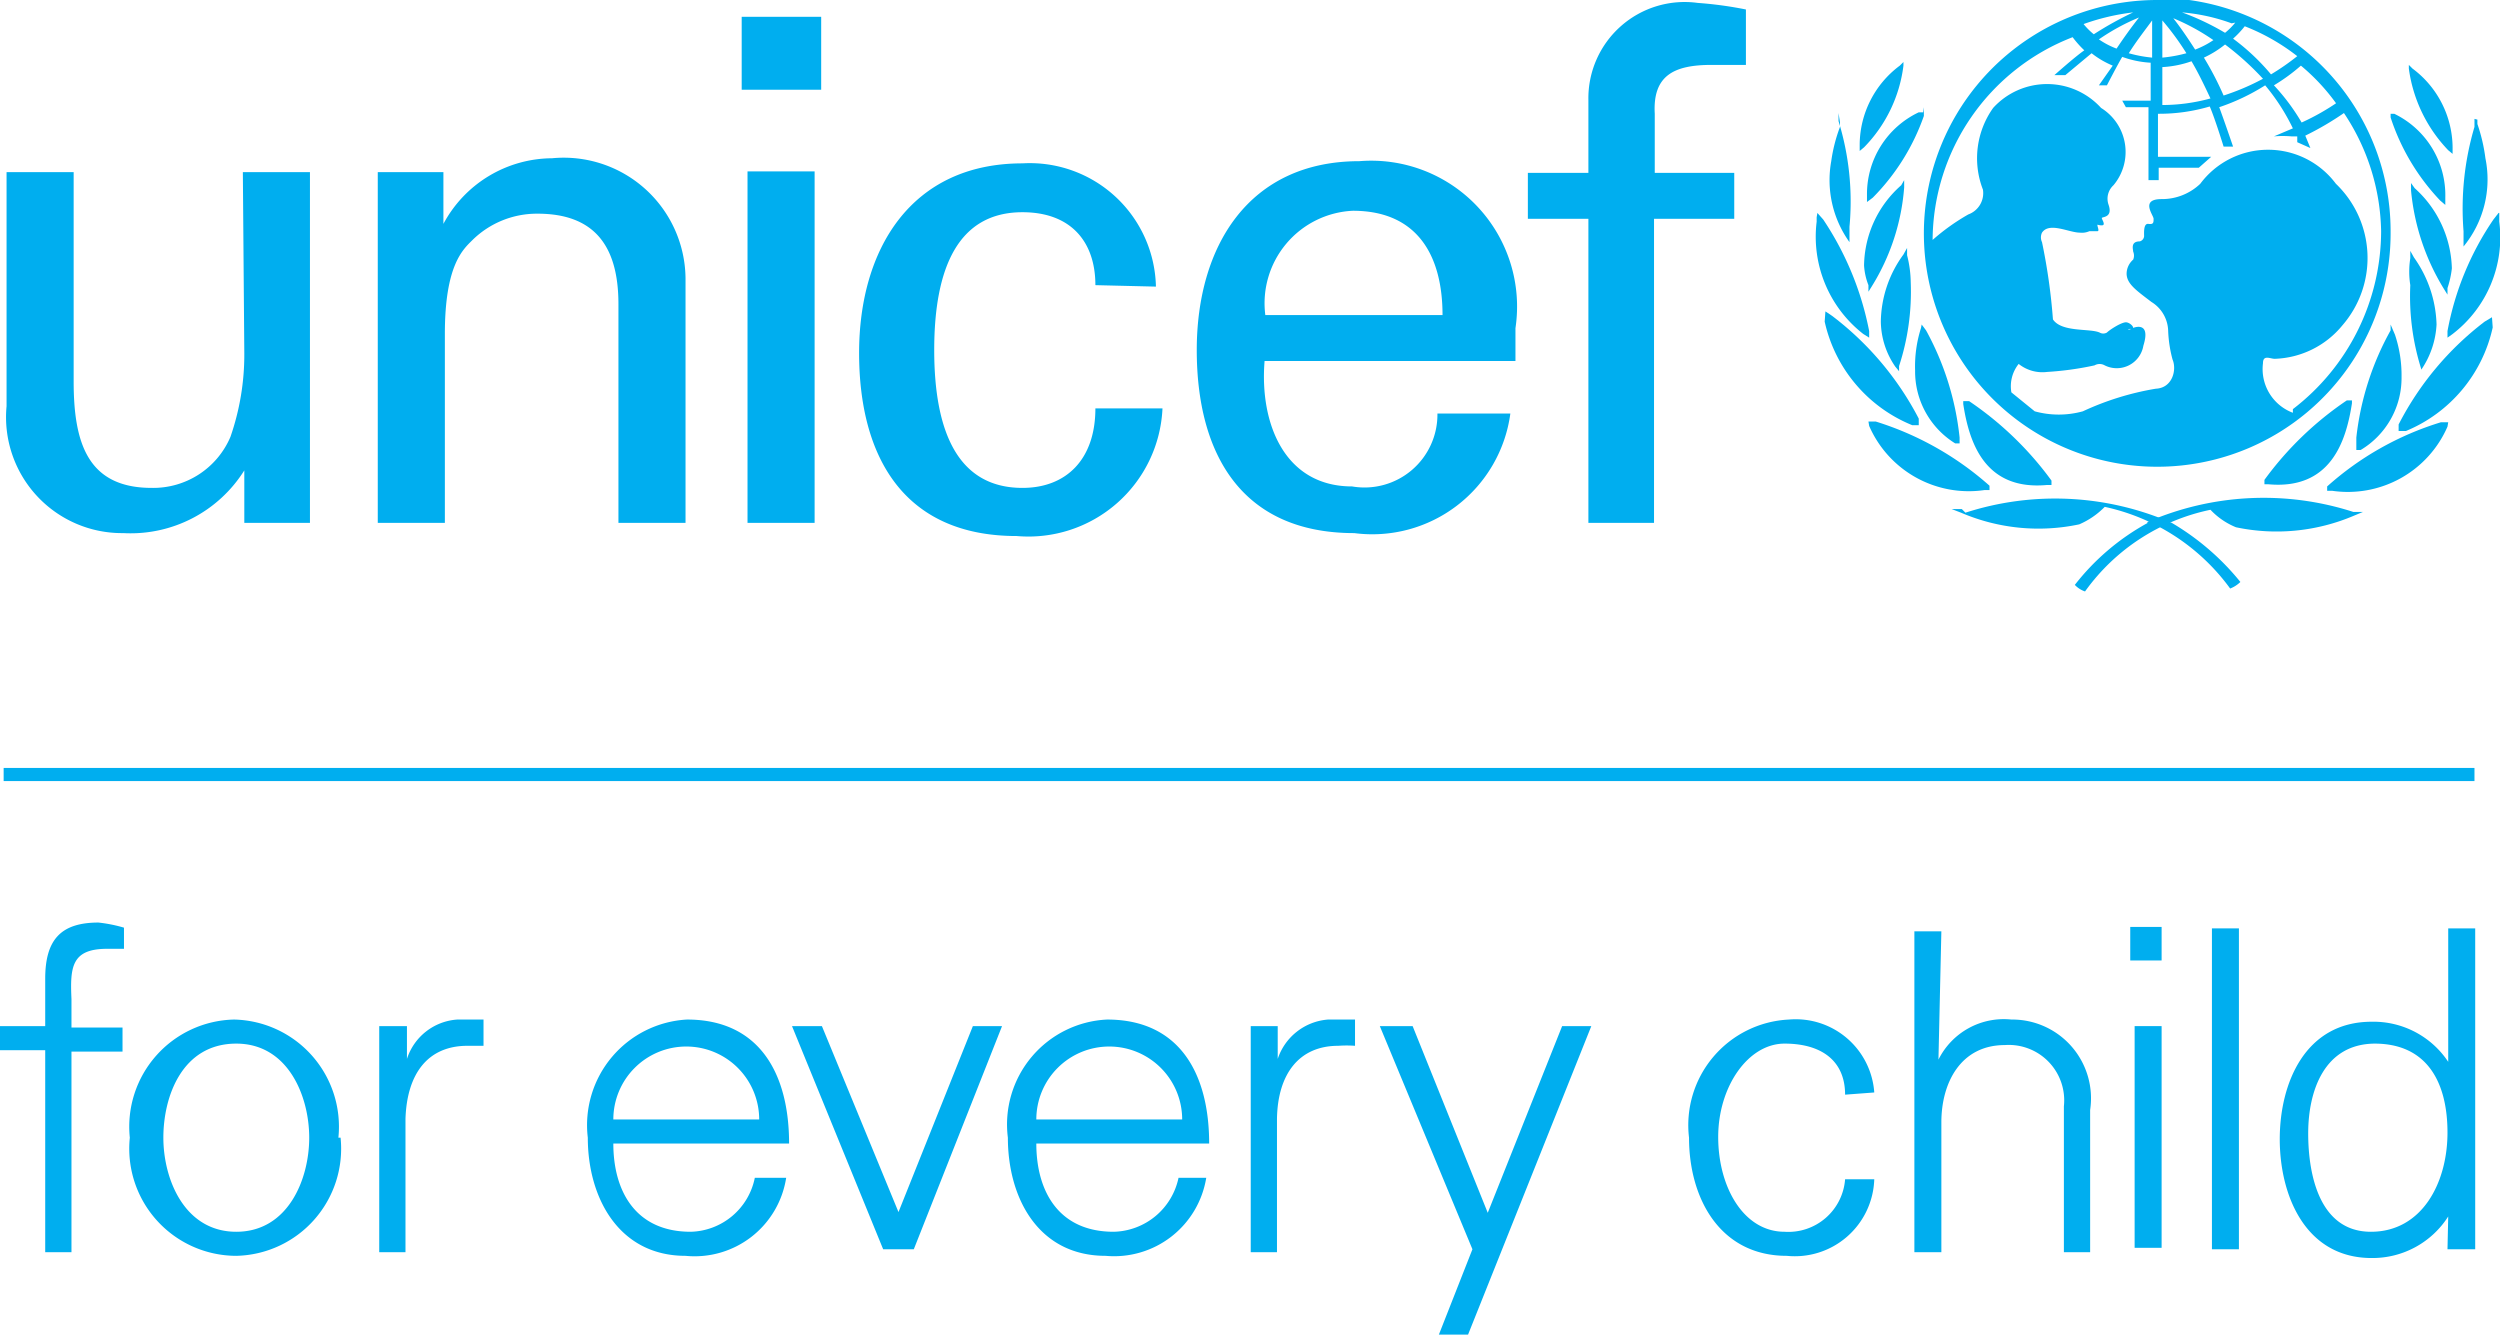 <svg xmlns="http://www.w3.org/2000/svg" xmlns:xlink="http://www.w3.org/1999/xlink" viewBox="0 0 34.28 18.3"><defs><style>.cls-1{fill:none;}.cls-2{clip-path:url(#clip-path);}.cls-3{fill:#00aeef;}</style><clipPath id="clip-path" transform="translate(-3.22 -3.83)"><rect class="cls-1" width="40.08" height="24.68"/></clipPath></defs><g id="Layer_2" data-name="Layer 2"><g id="Layer_1-2" data-name="Layer 1"><g class="cls-2"><path class="cls-3" d="M32.8,3.83A3.2,3.2,0,1,0,36,7a3.2,3.2,0,0,0-3.2-3.2m2.49,1.42a3.2,3.2,0,0,1-.51.29A2.83,2.83,0,0,0,34.4,5a2.51,2.51,0,0,0,.37-.27,2.8,2.8,0,0,1,.52.57M34,4.19a2.85,2.85,0,0,1,.72.41,3.27,3.27,0,0,1-.36.25,3,3,0,0,0-.52-.49A1.29,1.29,0,0,0,34,4.19m.25.72a3.25,3.25,0,0,1-.54.23,4.25,4.25,0,0,0-.27-.52,1.41,1.41,0,0,0,.29-.18,3.87,3.87,0,0,1,.52.47m-.38-.77a.93.93,0,0,1-.14.14A3.5,3.5,0,0,0,33.14,4a2.58,2.58,0,0,1,.68.15m-.25.23a1.19,1.19,0,0,1-.25.13c-.09-.14-.19-.29-.3-.43a2.94,2.94,0,0,1,.55.3m-.7-.27a3.72,3.72,0,0,1,.33.45,1.91,1.91,0,0,1-.33.06Zm0,.64a1.42,1.42,0,0,0,.4-.08c.1.17.18.34.26.51a2.5,2.5,0,0,1-.66.09Zm-.14-.64v.51a1.8,1.8,0,0,1-.32-.06c.1-.16.21-.3.32-.45m-.45.4A1.12,1.12,0,0,1,32,4.37a2.94,2.94,0,0,1,.55-.3c-.11.14-.21.28-.31.43M32.47,4a4.68,4.68,0,0,0-.54.3.93.93,0,0,1-.14-.14A3.06,3.06,0,0,1,32.47,4m2.19,5.49a.64.64,0,0,1-.41-.68c0-.12.1-.06.16-.06a1.25,1.25,0,0,0,.93-.46,1.41,1.41,0,0,0-.09-1.94,1.16,1.16,0,0,0-1.86,0,.76.76,0,0,1-.53.21c-.3,0-.11.22-.11.27s0,.08-.07.07-.06.12-.06.17a.08.08,0,0,1-.06.07c-.13,0-.09.11-.09.14a.14.14,0,0,1,0,.11.26.26,0,0,0-.09.19c0,.14.13.23.34.39a.48.48,0,0,1,.23.4,1.76,1.76,0,0,0,.06.39c.06.14,0,.39-.23.4a3.88,3.88,0,0,0-1,.31,1.24,1.24,0,0,1-.66,0l-.32-.26a.49.49,0,0,1,.1-.39.52.52,0,0,0,.39.11,4.25,4.25,0,0,0,.65-.09.14.14,0,0,1,.14,0,.37.37,0,0,0,.53-.27c.11-.35-.14-.25-.17-.23s-.07,0,0,0,0-.08-.06-.09-.23.1-.27.14a.1.1,0,0,1-.1,0c-.13-.06-.52,0-.64-.18a8.13,8.13,0,0,0-.15-1.06.15.15,0,0,1,0-.13c.1-.15.37,0,.52,0A.25.25,0,0,0,31.87,7c.05,0,.08,0,.11,0s0-.06,0-.08,0,0,.06,0,0-.08,0-.1.16,0,.09-.19a.25.25,0,0,1,.07-.26.71.71,0,0,0-.17-1.06,1,1,0,0,0-1.48,0,1.19,1.19,0,0,0-.14,1.12.31.31,0,0,1-.2.34,2.92,2.92,0,0,0-.49.35,3,3,0,0,1,1.92-2.78,1.37,1.37,0,0,0,.16.18c-.13.09-.41.34-.41.34h.08l.07,0,.36-.3a1.22,1.22,0,0,0,.29.17L32,5l.06,0,.05,0s.15-.29.21-.39a1.36,1.36,0,0,0,.39.08v.52h-.39l0,0,.05.09h.31v1h.14V6.13l.55,0h0l.17-.15h-.09c-.21,0-.39,0-.56,0h-.08V5.39a2.44,2.44,0,0,0,.71-.1c.07.16.19.55.19.55l.13,0s-.13-.38-.19-.54A2.9,2.9,0,0,0,34.28,5a2.83,2.83,0,0,1,.38.59l-.26.11a1.44,1.44,0,0,1,.24,0l.08,0,0,.08.18.08,0,0-.07-.17a4.07,4.07,0,0,0,.53-.31A3,3,0,0,1,35.87,7a3.08,3.08,0,0,1-1.21,2.44" transform="translate(-3.22 -3.83)"/><path class="cls-3" d="M29.32,4.68l-.05.05a1.36,1.36,0,0,0-.55,1.08v0l0,.09.06-.05a1.94,1.94,0,0,0,.54-1.12l0-.13Z" transform="translate(-3.22 -3.83)"/><path class="cls-3" d="M28.45,5.51l0,.06a2.17,2.17,0,0,0-.12.47,1.46,1.46,0,0,0,.25,1.11l0,0,0,0,0-.21a3.74,3.74,0,0,0-.15-1.45l0-.11Z" transform="translate(-3.22 -3.83)"/><path class="cls-3" d="M28.13,6.81v.06a1.69,1.69,0,0,0,.64,1.54l.08.05V8.37a4.18,4.18,0,0,0-.63-1.53l-.08-.09Z" transform="translate(-3.22 -3.83)"/><path class="cls-3" d="M28.24,8.24v0a2,2,0,0,0,1.2,1.42l.09,0,0-.09a4.19,4.19,0,0,0-1.19-1.41l-.09-.06Z" transform="translate(-3.22 -3.83)"/><path class="cls-3" d="M29.59,5.37l-.06,0a1.24,1.24,0,0,0-.71,1.13v.1l.08-.06a3,3,0,0,0,.7-1.12l0-.12Z" transform="translate(-3.22 -3.83)"/><path class="cls-3" d="M29.29,6.37l0,0a1.49,1.49,0,0,0-.51,1.1.88.88,0,0,0,.06.27l0,.09.05-.08a3,3,0,0,0,.44-1.35v-.1Z" transform="translate(-3.22 -3.83)"/><path class="cls-3" d="M29.32,7.32l0,0a1.59,1.59,0,0,0-.31.92,1.11,1.11,0,0,0,.2.62l.05.06,0-.07a3.28,3.28,0,0,0,.16-1.15,1.57,1.57,0,0,0-.05-.37l0-.1Z" transform="translate(-3.22 -3.83)"/><path class="cls-3" d="M29.56,8.33l0,0a1.73,1.73,0,0,0-.08.58,1.16,1.16,0,0,0,.55,1l.06,0,0-.08V9.83a3.89,3.89,0,0,0-.46-1.47l-.06-.08Z" transform="translate(-3.22 -3.83)"/><path class="cls-3" d="M28.85,9.67l0,0a1.49,1.49,0,0,0,1.58.88h.07l0-.06a4.24,4.24,0,0,0-1.56-.88l-.1,0Z" transform="translate(-3.22 -3.83)"/><path class="cls-3" d="M30.12,10.81h0l-.14,0,.13.05a2.69,2.69,0,0,0,1.62.16,1.09,1.09,0,0,0,.35-.24,2.88,2.88,0,0,1,1.72,1.12l0,0h0a.42.42,0,0,0,.14-.09l0,0,0,0A3.47,3.47,0,0,0,33,11a4,4,0,0,0-2.83-.14" transform="translate(-3.22 -3.83)"/><path class="cls-3" d="M30.14,9.37v0c.08.52.29,1.19,1.15,1.11h.06v-.06a4.54,4.54,0,0,0-1.13-1.09l-.08,0Z" transform="translate(-3.22 -3.83)"/><path class="cls-3" d="M36.25,4.64l0,.13a2,2,0,0,0,.54,1.12l.06.05,0-.09v0a1.36,1.36,0,0,0-.55-1.08l-.05-.05Z" transform="translate(-3.22 -3.83)"/><path class="cls-3" d="M37.15,5.46l0,.11A3.94,3.94,0,0,0,37,7l0,.21,0,0,0,0A1.45,1.45,0,0,0,37.3,6a2.33,2.33,0,0,0-.11-.47l0-.06Z" transform="translate(-3.22 -3.83)"/><path class="cls-3" d="M37.48,6.75l-.07.09a4,4,0,0,0-.63,1.53v.09l.07-.05a1.67,1.67,0,0,0,.64-1.54V6.75Z" transform="translate(-3.22 -3.83)"/><path class="cls-3" d="M37.39,8.18l-.1.06a4.16,4.16,0,0,0-1.18,1.41l0,.09.1,0a2,2,0,0,0,1.19-1.42l0,0Z" transform="translate(-3.22 -3.83)"/><path class="cls-3" d="M36,5.33l0,.11a3,3,0,0,0,.68,1.14l.07.06v-.1a1.24,1.24,0,0,0-.7-1.15l-.05,0Z" transform="translate(-3.22 -3.83)"/><path class="cls-3" d="M36.28,6.34v.1a3.13,3.13,0,0,0,.45,1.35l.05.08,0-.09a1.31,1.31,0,0,0,.06-.27,1.53,1.53,0,0,0-.51-1.1l0,0Z" transform="translate(-3.22 -3.83)"/><path class="cls-3" d="M36.27,7.27l0,.1a1.18,1.18,0,0,0,0,.37,3.32,3.32,0,0,0,.15,1.15l0,.07,0-.06a1.21,1.21,0,0,0,.21-.62,1.66,1.66,0,0,0-.31-.92l0,0Z" transform="translate(-3.22 -3.83)"/><path class="cls-3" d="M36,8.28l0,.08a3.9,3.9,0,0,0-.47,1.47V10l.06,0a1.15,1.15,0,0,0,.56-1,1.75,1.75,0,0,0-.09-.58v0Z" transform="translate(-3.22 -3.83)"/><path class="cls-3" d="M36.79,9.62l-.1,0a4.16,4.16,0,0,0-1.56.88l0,.06h.07a1.49,1.49,0,0,0,1.58-.88l0,0Z" transform="translate(-3.22 -3.83)"/><path class="cls-3" d="M32.67,11a3.23,3.23,0,0,0-1,.85l0,0,0,0a.34.34,0,0,0,.14.09h0l0,0a2.82,2.82,0,0,1,1.72-1.12,1,1,0,0,0,.35.24,2.7,2.7,0,0,0,1.62-.16l.12-.05-.13,0a4,4,0,0,0-2.83.14" transform="translate(-3.22 -3.83)"/><path class="cls-3" d="M35.48,9.32l-.08,0a4.54,4.54,0,0,0-1.13,1.09v.06h.05c.86.08,1.07-.59,1.15-1.11V9.32Z" transform="translate(-3.22 -3.83)"/><path class="cls-3" d="M13.39,4.06h1.09v1H13.39Zm.08,2.12h.92V11h-.92Z" transform="translate(-3.22 -3.83)"/><path class="cls-3" d="M6.55,6.19h.92V11h-.9v-.72h0a1.84,1.84,0,0,1-1.66.86,1.59,1.59,0,0,1-1.6-1.74V6.19h.92V9.06c0,.84.19,1.46,1.07,1.46a1.15,1.15,0,0,0,1.08-.7,3.44,3.44,0,0,0,.19-1.14Z" transform="translate(-3.22 -3.83)"/><path class="cls-3" d="M9.3,6.9h0A1.7,1.7,0,0,1,10.79,6a1.67,1.67,0,0,1,1.83,1.65V11H11.7V8c0-.81-.34-1.24-1.11-1.24a1.26,1.26,0,0,0-.89.36c-.13.13-.38.34-.38,1.29V11H8.4V6.19h.9Z" transform="translate(-3.22 -3.83)"/><path class="cls-3" d="M18.24,7.74c0-.6-.34-1-1-1-.88,0-1.21.76-1.21,1.89s.33,1.89,1.21,1.89c.6,0,1-.39,1-1.09h.92a1.84,1.84,0,0,1-2,1.75c-1.55,0-2.16-1.09-2.16-2.51s.71-2.6,2.24-2.6a1.73,1.73,0,0,1,1.83,1.69Z" transform="translate(-3.22 -3.83)"/><path class="cls-3" d="M20.56,8.78c-.07.85.27,1.72,1.2,1.72a1,1,0,0,0,1.17-1h1a1.91,1.91,0,0,1-2.14,1.64c-1.55,0-2.16-1.09-2.16-2.51s.71-2.59,2.23-2.59A2,2,0,0,1,24,8.33v.45ZM23,8.15c0-.81-.34-1.43-1.23-1.43a1.27,1.27,0,0,0-1.2,1.43Z" transform="translate(-3.22 -3.83)"/><path class="cls-3" d="M25,11V6.83h-.83V6.2H25v-1a1.32,1.32,0,0,1,1.5-1.33,5.22,5.22,0,0,1,.66.09v.76c-.16,0-.31,0-.47,0-.51,0-.81.14-.78.67V6.2H27v.63H25.9V11Z" transform="translate(-3.22 -3.83)"/><rect class="cls-3" x="0.05" y="10.53" width="33.88" height="0.18"/><path class="cls-3" d="M3.84,21V18.23H3.22V17.9h.62v-.65c0-.53.21-.77.73-.77a2,2,0,0,1,.35.07v.29l-.23,0c-.49,0-.51.25-.49.69v.39h.7v.33H4.2V21Z" transform="translate(-3.22 -3.83)"/><path class="cls-3" d="M7.89,19.43a1.47,1.47,0,0,1-1.43,1.62A1.47,1.47,0,0,1,5,19.43a1.47,1.47,0,0,1,1.43-1.62,1.47,1.47,0,0,1,1.43,1.62M6.46,18.14c-.74,0-1,.72-1,1.29s.29,1.29,1,1.29,1-.72,1-1.29-.29-1.29-1-1.29" transform="translate(-3.22 -3.83)"/><path class="cls-3" d="M8.78,21H8.42V18.59c0-.24,0-.48,0-.69h.38v.45h0a.78.78,0,0,1,.69-.54h.36v.36l-.22,0c-.55,0-.83.39-.85,1Z" transform="translate(-3.22 -3.83)"/><path class="cls-3" d="M11.63,19.51c0,.66.31,1.21,1.06,1.21a.92.92,0,0,0,.88-.74H14a1.27,1.27,0,0,1-1.38,1.07c-.91,0-1.34-.79-1.34-1.62a1.45,1.45,0,0,1,1.36-1.62c1,0,1.4.75,1.4,1.7Zm2-.33a1,1,0,0,0-1-1,1,1,0,0,0-1,1Z" transform="translate(-3.22 -3.83)"/><polygon class="cls-3" points="11.27 14.07 12.32 16.62 13.34 14.07 13.74 14.07 12.53 17.13 12.11 17.13 10.86 14.07 11.27 14.07"/><path class="cls-3" d="M17.43,19.51c0,.66.31,1.21,1.06,1.21a.93.93,0,0,0,.89-.74h.38a1.28,1.28,0,0,1-1.38,1.07c-.92,0-1.34-.79-1.34-1.62a1.44,1.44,0,0,1,1.36-1.62c1,0,1.4.75,1.4,1.7Zm2-.33a1,1,0,0,0-1-1,1,1,0,0,0-1,1Z" transform="translate(-3.22 -3.83)"/><path class="cls-3" d="M20.73,21h-.36V18.59c0-.24,0-.48,0-.69h.37l0,.45h0a.79.79,0,0,1,.69-.54h.37v.36a1.6,1.6,0,0,0-.23,0c-.54,0-.83.39-.84,1Z" transform="translate(-3.22 -3.83)"/><polygon class="cls-3" points="19.37 14.07 20.4 16.63 21.42 14.07 21.82 14.07 20.13 18.3 19.73 18.3 20.19 17.13 18.92 14.07 19.37 14.07"/><path class="cls-3" d="M28.52,18.84c0-.47-.33-.7-.83-.7s-.91.59-.91,1.28.35,1.3.91,1.3a.78.78,0,0,0,.83-.72h.4a1.09,1.09,0,0,1-1.2,1.05c-.91,0-1.34-.78-1.34-1.62a1.45,1.45,0,0,1,1.37-1.62,1.08,1.08,0,0,1,1.17,1Z" transform="translate(-3.22 -3.83)"/><path class="cls-3" d="M29.8,18.36h0a1,1,0,0,1,1-.55,1.08,1.08,0,0,1,1.08,1.24V21h-.36V19a.76.76,0,0,0-.81-.84c-.6,0-.87.51-.87,1.06V21h-.37v-4.4h.37Z" transform="translate(-3.22 -3.83)"/><path class="cls-3" d="M32.86,17h-.43v-.46h.43Zm0,3.94h-.37V17.9h.37Z" transform="translate(-3.22 -3.83)"/><rect class="cls-3" x="30.33" y="12.73" width="0.37" height="4.4"/><path class="cls-3" d="M36.79,20.51v0a1.23,1.23,0,0,1-1.05.57c-.91,0-1.26-.86-1.26-1.63s.35-1.61,1.26-1.61a1.23,1.23,0,0,1,1.05.55h0V16.56h.37v3.71c0,.24,0,.48,0,.69h-.38Zm-1-2.37c-.7,0-.92.65-.92,1.23s.16,1.35.86,1.35,1.05-.67,1.05-1.36-.28-1.22-1-1.22" transform="translate(-3.22 -3.83)"/></g></g></g></svg>